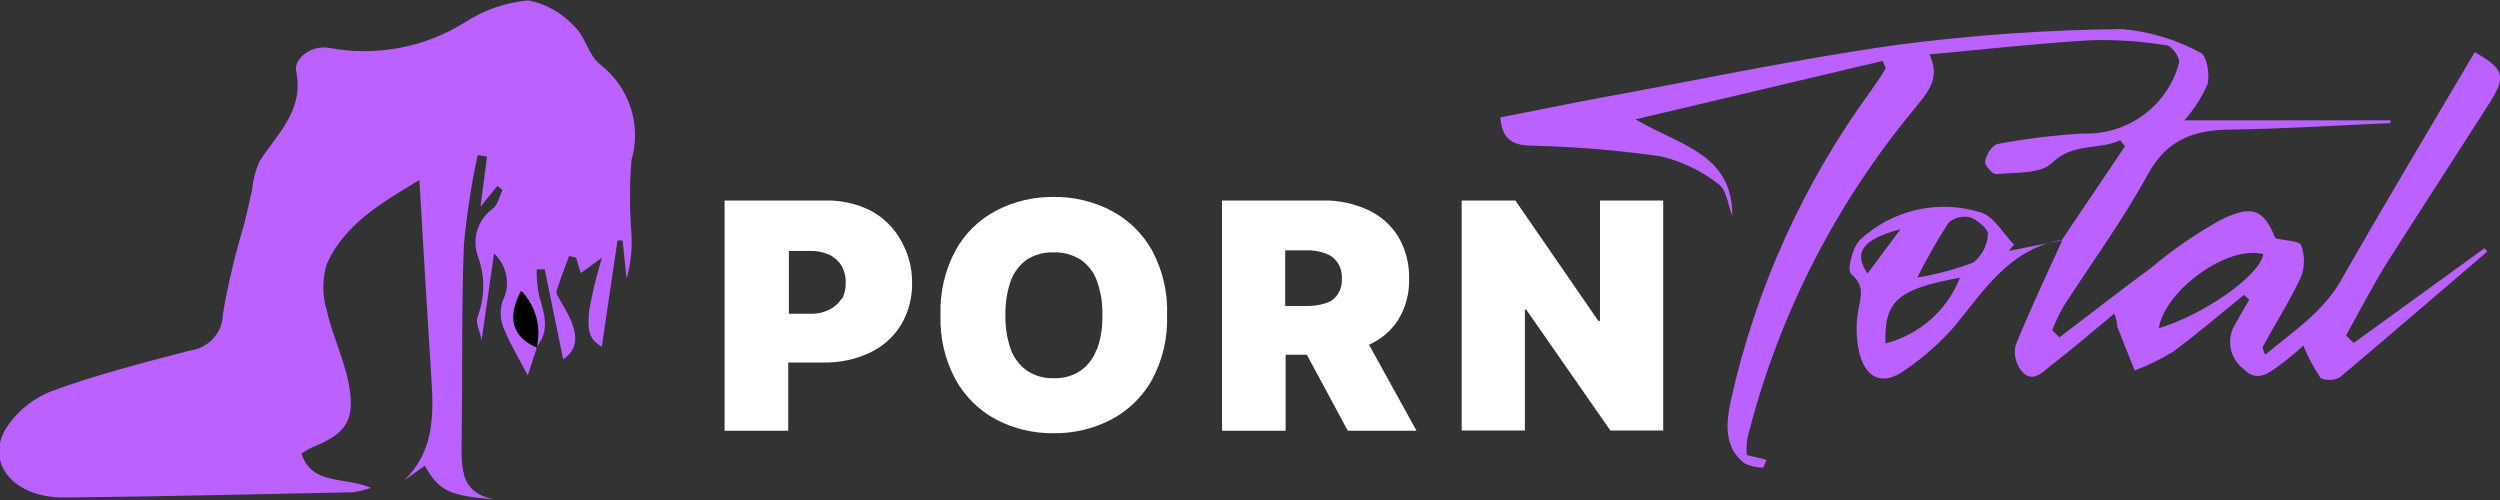 <svg width="200" height="40" viewBox="0 0 200 40" fill="none" xmlns="http://www.w3.org/2000/svg">
<rect x="0" y="0" width="200" height="40" fill="#333333" stroke="none"/>
<g clip-path="url(#clip0_123_6)">
<path d="M42.949 27.811L42.22 30.021C41.66 28.949 40.896 27.694 40.336 26.354C40.016 25.647 39.967 24.85 40.2 24.11C40.522 23.485 40.63 22.773 40.508 22.082C40.385 21.391 40.039 20.757 39.522 20.276L38.52 27.275C38.52 26.739 37.977 25.885 38.215 25.316C38.808 23.75 38.808 22.026 38.215 20.46C37.985 19.788 37.978 19.06 38.194 18.383C38.411 17.706 38.84 17.114 39.42 16.693C39.827 16.392 39.946 15.722 40.2 15.203L39.793 14.868L38.436 16.542L38.962 12.524L38.215 12.407C37.705 14.767 37.337 17.154 37.112 19.556C36.908 24.914 37.01 30.272 36.925 35.63C36.925 37.622 36.925 39.447 39.522 39.95C35.924 39.665 35.093 39.246 33.99 37.254L32.293 38.46C34.702 36.182 34.702 33.303 34.516 30.356C34.176 25.082 33.871 19.791 33.548 14.399C30.833 16.074 27.677 17.748 26.15 21.097C25.769 22.33 25.769 23.647 26.15 24.881C26.642 27.057 27.728 29.134 27.999 31.327C28.339 33.855 27.422 34.809 24.911 35.814C24.634 35.95 24.367 36.107 24.113 36.283C24.945 38.845 27.507 38.108 29.679 39.029C29.21 39.187 28.727 39.305 28.237 39.38C20.516 39.531 12.778 39.732 5.057 39.799C1.273 39.799 -1.069 37.271 0.34 34.508C1.207 33.031 2.56 31.891 4.175 31.277C7.755 29.954 11.488 29.016 15.188 28.045C15.917 27.956 16.587 27.607 17.075 27.065C17.562 26.522 17.832 25.823 17.835 25.098C18.251 22.683 18.818 20.296 19.532 17.949C19.752 17.045 19.956 16.141 20.16 15.236C20.231 14.447 20.426 13.673 20.737 12.943C22.162 10.699 24.351 8.874 23.689 5.659C23.503 4.789 24.775 3.566 26.337 3.834C30.075 4.533 33.943 3.81 37.163 1.808C38.683 0.807 40.433 0.197 42.254 0.033C43.695 0.312 45.002 1.053 45.97 2.143C46.835 2.913 47.073 4.42 47.989 5.14C49.14 6.022 49.996 7.224 50.447 8.591C50.898 9.958 50.922 11.428 50.518 12.809C50.356 14.77 50.356 16.741 50.518 18.702C50.588 19.91 50.456 21.12 50.127 22.285L49.805 19.238H49.398L48.142 27.744C47.243 27.174 46.937 26.689 47.141 24.78C47.398 23.372 47.739 21.98 48.159 20.611L46.462 21.85L46.089 20.611L45.529 20.477C45.172 21.431 44.799 22.386 44.511 23.34C44.511 23.541 44.697 23.826 44.833 24.06C45.834 25.735 46.801 27.56 45.054 28.748L43.577 21.549H42.932C42.922 22.268 42.99 22.987 43.136 23.692C43.56 25.132 44.035 26.521 42.848 27.828C43.057 27.029 43.057 26.191 42.849 25.391C42.642 24.592 42.233 23.858 41.66 23.256C40.54 25.433 40.981 26.89 42.949 27.811Z" fill="#BB61FF"/>
<path d="M164.908 19.255L169.998 11.704L169.608 11.218C167.911 12.039 165.841 11.369 164.127 13.06C163.211 13.931 161.191 13.78 159.664 13.931C159.393 13.931 158.748 13.194 158.799 12.909C158.917 12.373 159.376 11.603 159.8 11.52C162.042 11.099 164.309 10.819 166.588 10.682C168.339 10.756 170.063 10.235 171.472 9.204C172.881 8.174 173.888 6.698 174.326 5.023C174.444 4.671 173.766 3.684 173.358 3.633C171.357 3.302 169.329 3.162 167.3 3.215C163.075 3.466 158.816 3.935 154.353 4.353C155.286 6.312 154.183 7.401 153.182 8.673C146.917 16.213 142.399 25.013 139.946 34.458C139.852 34.776 139.784 35.101 139.742 35.429C139.717 35.752 139.717 36.077 139.742 36.4L141.32 36.785C141.218 37.003 141.1 37.422 141.015 37.405C140.501 37.408 139.994 37.287 139.539 37.053C137.842 35.714 138.113 33.705 138.47 32.03C140.452 23.108 144.264 14.681 149.669 7.267L150.467 6.111C150.602 5.91 150.721 5.676 150.857 5.458L150.62 4.872L130.85 9.544C134.244 11.603 138.605 12.223 138.588 17.279C138.232 16.409 138.13 15.186 137.485 14.734C136.13 13.669 134.554 12.909 132.87 12.507C129.462 12.021 126.028 11.736 122.586 11.653C121.025 11.653 120.16 11.151 120.024 9.393C122.705 8.874 125.369 8.322 128.05 7.819C135.992 6.379 143.9 4.688 151.807 3.583C157.772 2.804 163.779 2.385 169.795 2.327C171.986 2.526 174.113 3.17 176.04 4.219C176.532 4.437 176.803 5.894 176.599 6.748C176.136 7.795 175.512 8.767 174.75 9.628H191.244V9.845C187.053 10.029 182.759 10.297 178.636 10.364C175.7 10.364 173.426 11.034 171.848 13.914C169.846 17.581 167.351 20.996 165.06 24.546C164.719 25.148 164.424 25.775 164.178 26.421L164.755 26.99C167.199 25.132 169.625 23.24 172.103 21.415C173.837 19.954 175.713 18.664 177.703 17.564C180.282 16.325 181.096 16.811 182.03 19.054C182.878 19.272 183.964 19.272 184.083 19.607C184.388 20.428 184.388 21.33 184.083 22.152C183.184 24.077 182.03 25.885 181.011 27.761C181.011 27.761 181.011 27.995 181.215 28.38C183.404 26.555 185.746 25.031 187.188 22.587C190.718 16.392 194.383 10.264 197.981 4.169C200.39 5.542 200.509 6.145 199.101 8.338C196.437 12.507 193.705 16.71 191.074 20.829C189.853 22.771 188.8 24.831 187.68 26.84L188.291 27.442L198.761 19.858L198.982 20.126C195.062 23.474 191.176 26.823 187.205 30.172C186.973 30.305 186.712 30.383 186.443 30.397C186.175 30.412 185.907 30.363 185.661 30.255C185.102 29.437 184.636 28.561 184.27 27.643C183.665 28.201 183.031 28.727 182.369 29.217C181.504 29.837 180.57 30.624 179.501 29.535C178.982 29.146 178.619 28.588 178.476 27.96C178.333 27.332 178.42 26.674 178.721 26.103C179.111 25.383 179.535 24.68 179.942 23.977L179.518 23.591C177.635 25.115 175.785 26.706 173.833 28.146C172.865 28.735 171.842 29.234 170.779 29.636C170.304 28.464 169.829 27.292 169.371 26.103C169.371 25.919 169.371 25.718 169.15 25.082C167.351 26.572 165.756 27.945 164.059 29.251C163.363 29.803 162.549 30.741 161.683 29.619C161.469 29.341 161.319 29.02 161.243 28.679C161.166 28.338 161.166 27.985 161.242 27.643C162.379 24.814 163.703 22.051 164.959 19.272L164.908 19.255ZM181.045 20.327C178.245 19.59 173.256 23.139 172.696 26.254C176.243 25.216 180.808 22.051 181.062 20.327H181.045Z" fill="#BB61FF"/>
<path d="M164.958 19.221H164.755C160.733 20.025 158.731 23.19 156.406 26.053C155.22 27.418 153.856 28.623 152.35 29.636C150.653 30.858 149.279 30.322 148.753 28.263C148.495 27.164 148.46 26.026 148.651 24.914C148.838 23.776 149.245 22.888 148.074 21.901C147.752 21.616 148.193 19.774 148.804 19.188C150.061 18.011 151.614 17.186 153.302 16.797C154.99 16.409 156.753 16.471 158.408 16.978C159.477 17.262 160.224 18.652 161.123 19.573L160.699 20.075L164.908 19.238L164.958 19.221ZM150.84 27.476C152.184 27.128 153.424 26.469 154.46 25.555C155.495 24.641 156.296 23.498 156.796 22.219C151.841 23.106 150.721 24.077 150.84 27.476ZM153.385 22.202C154.922 21.952 156.429 21.549 157.882 20.996C158.226 20.714 158.506 20.365 158.705 19.97C158.904 19.575 159.016 19.143 159.036 18.703C159.036 18.301 158.188 17.581 157.594 17.38C157.297 17.317 156.99 17.322 156.696 17.395C156.402 17.467 156.129 17.605 155.897 17.798C154.976 19.218 154.137 20.688 153.385 22.202ZM152.045 18.334C148.99 19.154 148.244 20.176 149.398 21.884L152.045 18.334Z" fill="#BB61FF"/>
<path d="M42.949 27.811C40.981 26.957 40.54 25.433 41.728 23.29C42.3 23.891 42.71 24.625 42.917 25.425C43.125 26.224 43.124 27.062 42.915 27.861L42.949 27.811Z" fill="black"/>
<path d="M69.642 16.844C68.516 16.287 67.269 16.011 66.01 16.04H57.967V34.458H63.058V29H65.875C67.159 29.026 68.431 28.756 69.591 28.213C70.626 27.727 71.493 26.953 72.086 25.986C72.682 24.969 72.987 23.812 72.968 22.637C72.981 21.465 72.683 20.311 72.103 19.288C71.546 18.251 70.689 17.4 69.642 16.844ZM67.317 23.91C67.079 24.286 66.738 24.588 66.333 24.78C65.859 25.01 65.334 25.119 64.806 25.098H63.109V20.075H64.806C65.332 20.058 65.855 20.161 66.333 20.377C66.738 20.569 67.079 20.871 67.317 21.247C67.552 21.661 67.67 22.13 67.657 22.604C67.672 23.056 67.573 23.505 67.368 23.91H67.317Z" fill="white"/>
<path d="M88.885 16.844C87.473 16.112 85.899 15.738 84.304 15.755C82.703 15.734 81.122 16.108 79.705 16.844C78.326 17.565 77.192 18.672 76.447 20.025C75.591 21.621 75.175 23.411 75.242 25.216C75.18 27.009 75.595 28.787 76.447 30.372C77.197 31.727 78.329 32.837 79.705 33.571C81.122 34.306 82.703 34.681 84.304 34.659C85.899 34.676 87.473 34.302 88.885 33.571C90.266 32.845 91.403 31.74 92.16 30.389C93.014 28.799 93.43 27.015 93.365 25.216C93.432 23.411 93.016 21.621 92.16 20.025C91.403 18.675 90.266 17.57 88.885 16.844ZM87.714 27.995C87.469 28.67 87.018 29.255 86.425 29.669C85.797 30.079 85.055 30.284 84.304 30.255C83.552 30.284 82.81 30.079 82.182 29.669C81.588 29.251 81.133 28.669 80.876 27.995C80.562 27.102 80.413 26.161 80.434 25.216C80.411 24.265 80.561 23.318 80.876 22.419C81.133 21.746 81.588 21.163 82.182 20.745C82.827 20.348 83.579 20.155 84.338 20.192C85.088 20.172 85.828 20.376 86.459 20.779C87.052 21.193 87.503 21.777 87.748 22.453C88.072 23.349 88.221 24.298 88.19 25.249C88.214 26.196 88.059 27.138 87.731 28.028L87.714 27.995Z" fill="white"/>
<path d="M111.827 25.634C112.453 24.629 112.766 23.465 112.727 22.285C112.757 21.112 112.457 19.953 111.861 18.937C111.286 18 110.442 17.254 109.435 16.794C108.299 16.271 107.056 16.014 105.803 16.04H97.76V34.458H102.851V28.38H104.548L107.823 34.458H113.321L109.52 27.576C110.462 27.161 111.263 26.487 111.827 25.634ZM102.817 20.025H104.514C105.034 20.012 105.553 20.098 106.041 20.276C106.437 20.409 106.778 20.668 107.008 21.013C107.257 21.396 107.376 21.848 107.348 22.302C107.375 22.746 107.256 23.186 107.008 23.558C106.783 23.901 106.44 24.151 106.041 24.261C105.548 24.419 105.032 24.493 104.514 24.479H102.817V20.025Z" fill="white"/>
<path d="M127.999 16.04V25.668H127.864L121.229 16.04H116.935V34.441H121.992V24.764H122.094L128.831 34.441H133.056V16.04H127.999Z" fill="white"/>
</g>
<defs>
<clipPath id="clip0_123_6">
<rect width="200" height="40" fill="white"/>
</clipPath>
</defs>
</svg>
